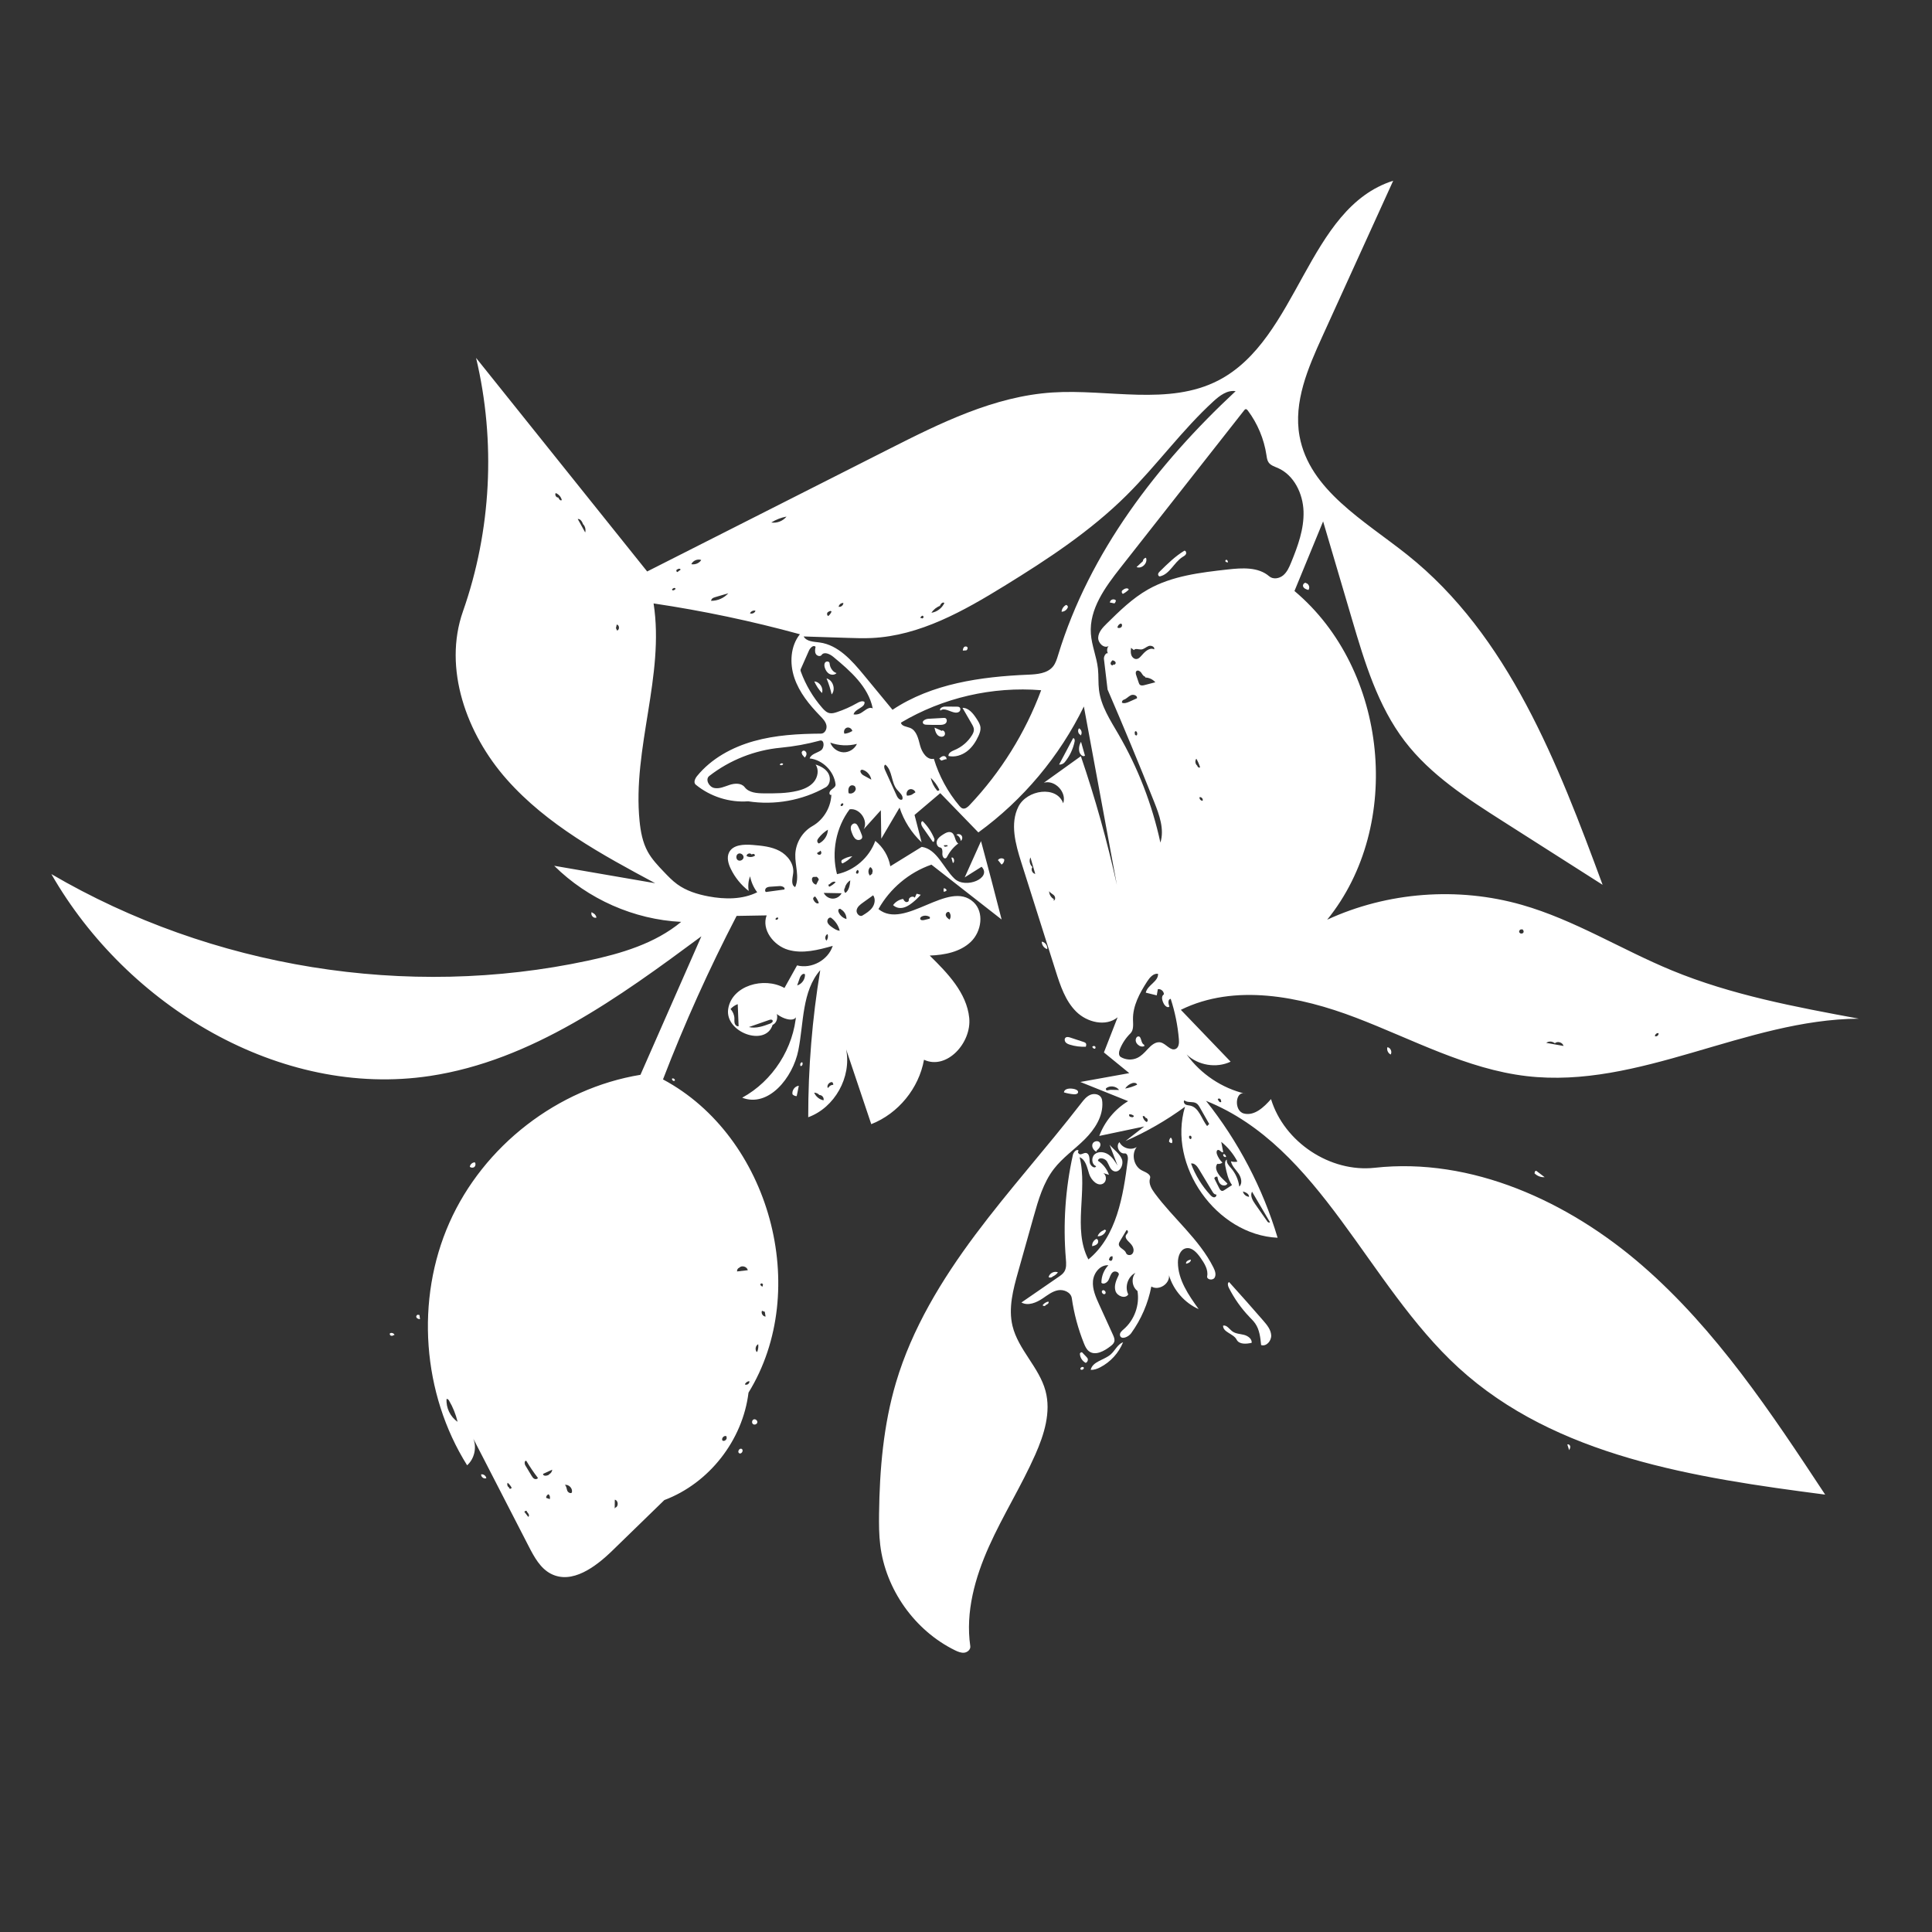<?xml version="1.0" encoding="UTF-8" standalone="no"?>
<!DOCTYPE svg PUBLIC "-//W3C//DTD SVG 1.1//EN" "http://www.w3.org/Graphics/SVG/1.1/DTD/svg11.dtd">
<svg width="100%" height="100%" viewBox="0 0 1493 1493" version="1.1" xmlns="http://www.w3.org/2000/svg" xmlns:xlink="http://www.w3.org/1999/xlink" xml:space="preserve" xmlns:serif="http://www.serif.com/" style="fill-rule:evenodd;clip-rule:evenodd;stroke-linejoin:round;stroke-miterlimit:2;">
    <rect x="0" y="0" width="1493" height="1493" fill="#333333" stroke="none"/>
    <g transform="matrix(0.473,0.734,-0.727,0.469,985.032,-121.536)">
        <path d="M1042.4,839.331C1048.3,847.775 1051.07,858.346 1050.09,868.597C1049.81,871.566 1049.17,874.616 1047.39,877.007C1042,871.471 1046.62,862.248 1045.54,854.6C1044.8,849.398 1041.26,844.46 1042.4,839.331Z" style="fill:white;fill-rule:nonzero;"/>
    </g>
    <g transform="matrix(0.473,0.734,-0.727,0.469,985.032,-121.536)">
        <path d="M1091.9,731.056C1089.35,731.139 1086.84,731.722 1084.34,732.212C1073.89,734.254 1063.15,734.717 1052.57,733.58C1050.71,733.38 1048.31,732.503 1048.48,730.638C1063.51,728.141 1078.58,725.804 1093.66,723.626C1098.57,722.918 1103.89,722.297 1108.21,724.72C1112.54,727.143 1114.58,733.955 1110.73,737.081C1104.82,734 1098.56,730.838 1091.9,731.056Z" style="fill:white;fill-rule:nonzero;"/>
    </g>
    <g transform="matrix(0.473,0.734,-0.727,0.469,985.032,-121.536)">
        <path d="M1104.54,743.049C1102.89,747.719 1099.85,753.336 1094.93,752.834C1088.97,752.227 1082.9,759.688 1078.02,756.206C1079.2,753.029 1083.66,753.235 1086.82,752.009C1090.16,750.711 1092.27,747.485 1094.88,745.026C1097.49,742.567 1101.71,740.841 1104.54,743.049L1104.54,743.049Z" style="fill:white;fill-rule:nonzero;"/>
    </g>
    <g transform="matrix(0.473,0.734,-0.727,0.469,985.032,-121.536)">
        <path d="M592.437,721.783C592.755,726.799 594.227,731.738 596.706,736.111C597.097,736.801 597.529,737.558 597.387,738.339C597.013,740.401 593.842,739.83 592.2,738.528C590.558,737.226 588.049,735.729 586.691,737.325C585.003,739.309 581.497,738.411 580.008,736.274C578.518,734.137 578.465,731.348 578.467,728.743C578.469,726.014 578.774,722.749 581.179,721.46C584.572,719.64 588.977,723.472 592.437,721.783M588.765,732.174C589.744,732.279 589.095,730.216 588.38,730.892C587.879,731.708 587.378,732.525 586.876,733.341C587.474,734.166 589.093,733.304 588.741,732.348L588.765,732.174Z" style="fill:white;fill-rule:nonzero;"/>
    </g>
    <g transform="matrix(0.473,0.734,-0.727,0.469,985.032,-121.536)">
        <path d="M790.501,731.583C793.7,728.973 796.899,726.364 800.099,723.754C800.766,723.21 801.518,722.636 802.378,722.672C803.375,722.714 804.131,723.55 804.764,724.321C802.392,728.48 799.284,732.217 795.627,735.306C794.469,736.283 793.172,737.232 791.665,737.384C790.158,737.537 788.442,736.573 788.303,735.065C788.172,733.638 789.391,732.489 790.501,731.583L790.501,731.583Z" style="fill:white;fill-rule:nonzero;"/>
    </g>
    <g transform="matrix(0.473,0.734,-0.727,0.469,985.032,-121.536)">
        <path d="M609.828,777.324C610.745,776.47 611.662,775.617 612.579,774.763C613.558,778.22 614.209,781.77 614.519,785.349C614.888,789.609 614.637,794.296 611.852,797.54C610.592,799.008 608.868,800.071 606.99,800.537C605.695,797.192 605.768,793.34 607.189,790.047C608.416,790.119 609.752,790.161 610.748,789.441C611.744,788.721 611.975,786.923 610.875,786.375C608.548,785.215 609.289,780.933 611.87,780.622C611.189,779.523 610.508,778.423 609.828,777.324Z" style="fill:white;fill-rule:nonzero;"/>
    </g>
    <g transform="matrix(0.473,0.734,-0.727,0.469,985.032,-121.536)">
        <path d="M572.276,584.921C577.235,589.797 580.978,595.902 583.076,602.533C583.644,604.33 583.273,606.396 582.115,607.882C577.832,600.157 573.548,592.431 569.265,584.706C569.49,583.48 571.387,584.047 572.276,584.921L572.276,584.921Z" style="fill:white;fill-rule:nonzero;"/>
    </g>
    <g transform="matrix(0.473,0.734,-0.727,0.469,985.032,-121.536)">
        <path d="M558.697,737.742C564.734,736.381 571.046,736.255 577.131,737.376C578.58,737.643 580.196,739.665 578.788,740.097C573.592,740.296 568.396,740.496 563.2,740.696C561.078,740.777 558.042,739.762 558.697,737.742L558.697,737.742Z" style="fill:white;fill-rule:nonzero;"/>
    </g>
    <g transform="matrix(0.473,0.734,-0.727,0.469,985.032,-121.536)">
        <path d="M888.105,767.101C885.706,768.694 882.044,768.654 880.296,766.365C878.549,764.076 880.34,759.882 883.199,760.221C885.963,760.548 886.943,763.999 887.277,766.762L888.105,767.101Z" style="fill:white;fill-rule:nonzero;"/>
    </g>
    <g transform="matrix(0.473,0.734,-0.727,0.469,985.032,-121.536)">
        <path d="M1036.35,873.931C1038.21,873.156 1040.29,875.431 1039.82,877.393C1037.02,879.032 1033.35,879.069 1030.52,877.486C1029.57,877.101 1029.45,875.522 1030.35,875.008C1032.34,874.618 1034.33,874.229 1036.32,873.839L1036.35,873.931Z" style="fill:white;fill-rule:nonzero;"/>
    </g>
    <g transform="matrix(0.473,0.734,-0.727,0.469,985.032,-121.536)">
        <path d="M587.939,584.169C588.031,586.595 584.514,587.31 582.244,586.448C579.411,585.372 577.026,583.161 575.739,580.417C579.806,581.667 583.872,582.918 587.939,584.169Z" style="fill:white;fill-rule:nonzero;"/>
    </g>
    <g transform="matrix(0.473,0.734,-0.727,0.469,985.032,-121.536)">
        <path d="M531.656,788.73C534.376,788.992 537.078,789.439 539.737,790.066C540.442,790.232 541.169,790.423 541.734,790.878C543.489,792.292 542.476,795.409 540.461,796.42C538.446,797.43 536.04,797.003 533.832,796.552C531.912,796.16 529.872,795.706 528.493,794.314C527.114,792.922 526.853,790.258 528.486,789.175C529.394,788.573 530.572,788.626 531.656,788.73Z" style="fill:white;fill-rule:nonzero;"/>
    </g>
    <g transform="matrix(0.473,0.734,-0.727,0.469,985.032,-121.536)">
        <path d="M700.314,962.832C701.141,963.661 701.968,964.491 702.795,965.32C702.068,966.51 700.813,967.363 699.44,967.603C696.149,966.268 694.505,961.898 696.101,958.726C697.506,960.095 698.91,961.463 700.314,962.832L700.314,962.832Z" style="fill:white;fill-rule:nonzero;"/>
    </g>
    <g transform="matrix(0.473,0.734,-0.727,0.469,985.032,-121.536)">
        <path d="M548.89,817.31C548.864,813.921 549.617,810.529 551.075,807.469C551.945,811.014 552.176,814.714 551.754,818.34C550.804,819.016 549.244,818.415 548.993,817.276L548.89,817.31Z" style="fill:white;fill-rule:nonzero;"/>
    </g>
    <g transform="matrix(0.473,0.734,-0.727,0.469,985.032,-121.536)">
        <path d="M834.935,752.183C836.128,753.2 835.309,755.14 834.36,756.388C832.556,758.76 830.497,760.937 828.229,762.87C825.37,760.469 828.103,755.932 830.814,753.365C831.957,752.283 833.738,751.161 834.935,752.183L834.935,752.183Z" style="fill:white;fill-rule:nonzero;"/>
    </g>
    <g transform="matrix(0.473,0.734,-0.727,0.469,985.032,-121.536)">
        <path d="M959.77,860.346C960.123,861.645 959.48,863.146 958.296,863.787C955.76,861.268 956.209,856.447 959.167,854.439C959.888,856.3 960.099,858.355 959.772,860.323L959.77,860.346Z" style="fill:white;fill-rule:nonzero;"/>
    </g>
    <g transform="matrix(0.473,0.734,-0.727,0.469,985.032,-121.536)">
        <path d="M1113.86,448.108C1112.89,448.105 1112.53,446.482 1113.4,446.069C1116.24,445.031 1119.08,443.994 1121.92,442.956C1120.3,445.947 1117.27,448.135 1113.92,448.739L1113.86,448.108Z" style="fill:white;fill-rule:nonzero;"/>
    </g>
    <g transform="matrix(0.473,0.734,-0.727,0.469,985.032,-121.536)">
        <path d="M956.176,816.1C953.755,814.864 952.315,811.954 952.802,809.28C954.059,808.151 956.243,809.236 956.792,810.834C957.342,812.432 956.799,814.177 956.258,815.777L956.176,816.1Z" style="fill:white;fill-rule:nonzero;"/>
    </g>
    <g transform="matrix(0.473,0.734,-0.727,0.469,985.032,-121.536)">
        <path d="M565.924,334.474C567.799,332.905 571.154,333.892 571.881,336.226C570.439,337.5 568.705,338.863 566.811,338.525C564.916,338.187 564.06,334.96 565.917,334.457L565.924,334.474Z" style="fill:white;fill-rule:nonzero;"/>
    </g>
    <g transform="matrix(0.473,0.734,-0.727,0.469,985.032,-121.536)">
        <path d="M949.46,798.978C949.981,798.632 950.501,798.287 951.021,797.941C953.253,800.431 953.393,804.539 951.337,807.176C949.732,804.965 949.212,802.004 949.966,799.378L949.46,798.978Z" style="fill:white;fill-rule:nonzero;"/>
    </g>
    <g transform="matrix(0.473,0.734,-0.727,0.469,985.032,-121.536)">
        <path d="M623.895,700.148C622.892,698.194 624.159,695.457 626.297,694.957C627.932,695.792 628.985,697.648 628.864,699.479C627.351,699.635 625.839,699.79 624.326,699.946L623.895,700.148Z" style="fill:white;fill-rule:nonzero;"/>
    </g>
    <g transform="matrix(0.473,0.734,-0.727,0.469,985.032,-121.536)">
        <path d="M597.768,1239.01C599.248,1238.96 600.666,1240.17 600.84,1241.64C601.015,1243.11 599.92,1244.62 598.468,1244.91C596.911,1243.52 596.501,1241 597.533,1239.18L597.768,1239.01Z" style="fill:white;fill-rule:nonzero;"/>
    </g>
    <g transform="matrix(0.473,0.734,-0.727,0.469,985.032,-121.536)">
        <path d="M705.739,706.28C707.849,704.276 711.495,704.186 713.702,706.084C711.509,707.984 708.043,708.229 705.606,706.655L705.739,706.28Z" style="fill:white;fill-rule:nonzero;"/>
    </g>
    <g transform="matrix(0.473,0.734,-0.727,0.469,985.032,-121.536)">
        <path d="M950.212,497.731C952.215,496.069 955.711,496.85 956.817,499.205C954.663,500.564 951.555,500.125 949.862,498.223L950.212,497.731Z" style="fill:white;fill-rule:nonzero;"/>
    </g>
    <g transform="matrix(0.473,0.734,-0.727,0.469,985.032,-121.536)">
        <path d="M570.164,577.555C568.226,578.678 565.375,577.555 564.723,575.413C566.829,573.986 570.181,575.221 570.857,577.674L570.164,577.555Z" style="fill:white;fill-rule:nonzero;"/>
    </g>
    <g transform="matrix(0.473,0.734,-0.727,0.469,985.032,-121.536)">
        <path d="M468.462,1030C469.966,1028.79 472.15,1028.49 473.926,1029.25C473.551,1032.1 468.725,1032.73 467.63,1030.08L468.462,1030Z" style="fill:white;fill-rule:nonzero;"/>
    </g>
    <g transform="matrix(0.473,0.734,-0.727,0.469,985.032,-121.536)">
        <path d="M940.789,1181.28C942.879,1180.25 940.912,1176.26 938.822,1177.29C936.733,1178.32 938.7,1182.31 940.789,1181.28Z" style="fill:white;fill-rule:nonzero;"/>
    </g>
    <g transform="matrix(0.473,0.734,-0.727,0.469,985.032,-121.536)">
        <path d="M591.434,718.527C589.425,717.509 586.852,717.721 585.037,719.054C584.908,717.265 586.465,715.532 588.257,715.469C590.049,715.405 591.724,717.024 591.722,718.817L591.434,718.527Z" style="fill:white;fill-rule:nonzero;"/>
    </g>
    <g transform="matrix(0.473,0.734,-0.727,0.469,985.032,-121.536)">
        <path d="M977.674,879.43C978.303,880.385 977.425,881.898 976.284,881.825C975.544,879.904 975.555,877.705 976.315,875.792C977.785,875.561 978.051,877.833 977.644,879.265L977.674,879.43Z" style="fill:white;fill-rule:nonzero;"/>
    </g>
    <g transform="matrix(0.473,0.734,-0.727,0.469,985.032,-121.536)">
        <path d="M837.997,1383.4C837.52,1385.59 834.438,1386.67 832.7,1385.26C833.502,1383.34 835.992,1382.34 837.901,1383.16L837.997,1383.4Z" style="fill:white;fill-rule:nonzero;"/>
    </g>
    <g transform="matrix(0.473,0.734,-0.727,0.469,985.032,-121.536)">
        <path d="M684.502,1354.43C685.646,1354.98 686.789,1355.53 687.933,1356.07C687.186,1357.16 685.941,1358.15 684.657,1357.84C683.373,1357.53 683.008,1355.26 684.302,1355L684.502,1354.43Z" style="fill:white;fill-rule:nonzero;"/>
    </g>
    <g transform="matrix(0.473,0.734,-0.727,0.469,985.032,-121.536)">
        <path d="M913.205,704.463C914.921,704.086 916.831,704.875 917.781,706.352C917.205,707.136 916.299,707.669 915.334,707.791C914.28,707.135 913.486,706.071 913.158,704.873L913.205,704.463Z" style="fill:white;fill-rule:nonzero;"/>
    </g>
    <g transform="matrix(0.473,0.734,-0.727,0.469,985.032,-121.536)">
        <path d="M925.658,1156.83C927.261,1156.33 927.806,1153.91 926.571,1152.77C925.336,1151.63 922.962,1152.37 922.594,1154.01C922.226,1155.65 924.055,1157.33 925.658,1156.83Z" style="fill:white;fill-rule:nonzero;"/>
    </g>
    <g transform="matrix(0.473,0.734,-0.727,0.469,985.032,-121.536)">
        <path d="M1013.39,748.517C1015.34,749.233 1015.01,752.062 1014.31,754.014C1012.34,753.582 1012.58,750.718 1013.3,748.843L1013.39,748.517Z" style="fill:white;fill-rule:nonzero;"/>
    </g>
    <g transform="matrix(0.473,0.734,-0.727,0.469,985.032,-121.536)">
        <path d="M604.196,735.224C602.684,734.747 601.172,734.27 599.66,733.793C600.005,731.571 603.716,732.65 604.504,734.755L604.196,735.224Z" style="fill:white;fill-rule:nonzero;"/>
    </g>
    <g transform="matrix(0.473,0.734,-0.727,0.469,985.032,-121.536)">
        <path d="M1331.62,555.315C1331.65,554.118 1333.27,553.511 1334.36,553.994C1335.46,554.478 1336.11,555.598 1336.68,556.648C1335.06,556.211 1333.43,555.775 1331.81,555.338L1331.62,555.315Z" style="fill:white;fill-rule:nonzero;"/>
    </g>
    <g transform="matrix(0.473,0.734,-0.727,0.469,985.032,-121.536)">
        <path d="M686.672,1385.27C686.445,1386.44 684.385,1386.52 684.067,1385.37C684.208,1383.8 685.841,1382.54 687.394,1382.79C687.231,1383.64 687.067,1384.5 686.903,1385.35L686.672,1385.27Z" style="fill:white;fill-rule:nonzero;"/>
    </g>
    <g transform="matrix(0.473,0.734,-0.727,0.469,985.032,-121.536)">
        <path d="M1041.84,884.335C1040.53,883.705 1040.88,881.33 1042.3,881.093C1044,881.426 1043.5,884.638 1041.78,884.436L1041.84,884.335Z" style="fill:white;fill-rule:nonzero;"/>
    </g>
    <g transform="matrix(0.473,0.734,-0.727,0.469,985.032,-121.536)">
        <path d="M621.762,753.365C622.031,754.294 621.81,755.35 621.191,756.093C620.396,755.562 619.601,755.031 618.807,754.5C619.216,753.34 620.717,752.714 621.829,753.24L621.762,753.365Z" style="fill:white;fill-rule:nonzero;"/>
    </g>
    <g transform="matrix(0.473,0.734,-0.727,0.469,985.032,-121.536)">
        <path d="M682.321,947.895C680.793,947.824 679.331,945.96 680.32,944.793C681.835,944.839 683.297,946.697 682.302,947.84L682.321,947.895Z" style="fill:white;fill-rule:nonzero;"/>
    </g>
    <g transform="matrix(0.473,0.734,-0.727,0.469,985.032,-121.536)">
        <path d="M810.681,718.275C810.327,719.398 808.832,719.981 807.812,719.394C807.694,718.565 808.05,717.617 808.819,717.285C809.588,716.953 810.665,717.558 810.587,718.392L810.681,718.275Z" style="fill:white;fill-rule:nonzero;"/>
    </g>
    <g transform="matrix(0.473,0.734,-0.727,0.469,985.032,-121.536)">
        <path d="M630.138,1050.92C629.366,1049.52 632.005,1048.03 632.811,1049.4C632.906,1050.53 631.316,1051.36 630.447,1050.63L630.138,1050.92Z" style="fill:white;fill-rule:nonzero;"/>
    </g>
    <g transform="matrix(0.473,0.734,-0.727,0.469,985.032,-121.536)">
        <path d="M448.383,817.71C447.269,816.925 448.003,814.762 449.365,814.819C450,815.824 449.4,817.369 448.252,817.682L448.383,817.71Z" style="fill:white;fill-rule:nonzero;"/>
    </g>
    <g transform="matrix(0.473,0.734,-0.727,0.469,985.032,-121.536)">
        <path d="M469.328,531.816C467.495,530.235 466.512,527.721 466.787,525.316C467.418,524.763 468.384,524.627 469.144,524.984C470.807,526.9 471.027,529.927 469.658,532.063L469.328,531.816Z" style="fill:white;fill-rule:nonzero;"/>
    </g>
    <g transform="matrix(0.473,0.734,-0.727,0.469,985.032,-121.536)">
        <path d="M449.756,623.418C448.305,622.424 449.559,619.592 451.271,619.997C452.133,620.4 452.717,621.336 452.699,622.287C452.181,623.206 451.664,624.125 451.147,625.044C450.628,624.559 450.109,624.073 449.59,623.588L449.756,623.418Z" style="fill:white;fill-rule:nonzero;"/>
    </g>
    <g transform="matrix(0.473,0.734,-0.727,0.469,985.032,-121.536)">
        <path d="M993.998,829.868C994.224,831.87 998.048,831.44 997.823,829.438C997.598,827.435 993.773,827.865 993.998,829.868Z" style="fill:white;fill-rule:nonzero;"/>
    </g>
    <g transform="matrix(0.473,0.734,-0.727,0.469,985.032,-121.536)">
        <path d="M451.235,795.608C449.969,796.191 448.524,794.477 449.065,793.192C449.605,791.907 451.398,791.512 452.641,792.144C453.884,792.776 454.607,794.136 454.904,795.498C453.714,795.656 452.525,795.814 451.335,795.972L451.235,795.608Z" style="fill:white;fill-rule:nonzero;"/>
    </g>
    <g transform="matrix(0.473,0.734,-0.727,0.469,985.032,-121.536)">
        <path d="M470.694,446.323C469.754,445.362 469.465,443.821 469.992,442.585C474.941,443.508 476.571,451.344 472.401,454.165C471.94,451.543 471.479,448.921 471.017,446.299L470.694,446.323Z" style="fill:white;fill-rule:nonzero;"/>
    </g>
    <g transform="matrix(0.473,0.734,-0.727,0.469,985.032,-121.536)">
        <path d="M482.934,476.296C482.549,474.003 483.099,470.617 485.412,470.85C485.885,472.978 486.018,475.181 485.805,477.35C484.83,478.019 483.265,477.424 482.981,476.277L482.934,476.296Z" style="fill:white;fill-rule:nonzero;"/>
    </g>
    <g transform="matrix(0.473,0.734,-0.727,0.469,985.032,-121.536)">
        <path d="M485.395,490.766C483.978,489.126 485.159,486.076 487.311,485.819C488.099,486.441 488.648,487.358 488.823,488.346C487.841,489.366 486.858,490.385 485.875,491.405L485.395,490.766Z" style="fill:white;fill-rule:nonzero;"/>
    </g>
    <g transform="matrix(0.473,0.734,-0.727,0.469,985.032,-121.536)">
        <path d="M490.519,441.152C490.089,442.056 488.682,442.039 487.945,441.361C487.208,440.683 486.969,439.634 486.767,438.653C484.839,429.3 482.902,419.843 483.176,410.297C483.903,409.168 485.819,409.679 486.482,410.846C487.145,412.014 486.992,413.447 486.976,414.789C486.867,423.791 493.692,432.727 490.519,441.152Z" style="fill:white;fill-rule:nonzero;"/>
    </g>
    <g transform="matrix(0.473,0.734,-0.727,0.469,985.032,-121.536)">
        <path d="M510.312,382.88C511.142,382.658 512.061,382.79 512.794,383.238C512.312,383.937 511.686,384.713 510.837,384.692C509.988,384.67 509.569,383.162 510.409,383.043L510.312,382.88Z" style="fill:white;fill-rule:nonzero;"/>
    </g>
    <g transform="matrix(0.473,0.734,-0.727,0.469,985.032,-121.536)">
        <path d="M1083.88,959.668C1100.51,985.232 1113.36,1013.1 1129.87,1038.73C1146.38,1064.37 1167.4,1088.35 1195.1,1101.11C1197.76,1102.33 1198.38,1106.09 1197.12,1108.73C1195.85,1111.37 1193.29,1113.12 1190.79,1114.64C1156.85,1135.26 1112.34,1137.27 1076.68,1119.79C1068.4,1115.73 1060.62,1110.72 1052.95,1105.59C1020.27,1083.75 988.959,1059.32 963.479,1029.4C930.971,991.237 908.901,945.248 891.538,898.216C874.175,851.184 861.182,802.651 844.615,755.332C843.381,751.804 842.107,748.103 842.679,744.41C843.251,740.717 846.36,737.124 850.087,737.411C851.437,737.515 852.702,738.101 853.884,738.763C864.925,744.945 870.538,757.735 873.138,770.12C875.738,782.504 876.113,795.405 880.298,807.347C885.442,822.026 895.922,834.116 906.17,845.816C917.326,858.553 928.483,871.29 939.639,884.027C950.382,896.293 961.824,909.045 977.202,914.465C997.578,921.647 1020.79,914.493 1041.35,921.122C1059.93,927.112 1073.23,943.305 1083.88,959.668Z" style="fill:white;fill-rule:nonzero;"/>
    </g>
    <g transform="matrix(0.473,0.734,-0.727,0.469,985.032,-121.536)">
        <path d="M500.654,679.285C501.462,677.148 505.244,678.046 505.593,680.303C505.943,682.561 503.764,684.574 501.505,684.912C499.246,685.25 496.998,684.394 494.874,683.554C496.9,682.217 498.925,680.88 500.951,679.543L500.654,679.285Z" style="fill:white;fill-rule:nonzero;"/>
    </g>
    <g transform="matrix(0.473,0.734,-0.727,0.469,985.032,-121.536)">
        <path d="M523.764,690.325C523.382,691.702 523.001,693.079 522.619,694.455C521.805,694.627 520.992,694.798 520.178,694.97C519.88,693.416 519.612,691.689 520.454,690.35C521.297,689.011 523.745,688.776 524.253,690.275L523.764,690.325Z" style="fill:white;fill-rule:nonzero;"/>
    </g>
    <g transform="matrix(0.473,0.734,-0.727,0.469,985.032,-121.536)">
        <path d="M489.907,656.768C490.395,656.014 490.946,655.21 491.798,654.929C493.113,654.496 494.564,655.642 494.833,657C495.102,658.359 494.463,659.753 493.572,660.813C490.614,664.335 484.475,666.304 485.032,670.869C482.748,671.089 483.041,667.379 484.288,665.452C486.161,662.557 488.034,659.663 489.907,656.768Z" style="fill:white;fill-rule:nonzero;"/>
    </g>
    <g transform="matrix(0.473,0.734,-0.727,0.469,985.032,-121.536)">
        <path d="M516.82,648.971C519.085,650.161 520.692,652.291 522.073,654.445C525.223,659.36 527.634,664.886 528.077,670.707C528.52,676.529 526.806,682.674 522.679,686.803C520.22,685.57 520.665,682.014 521.155,679.306C522.38,672.544 521.45,665.409 518.534,659.187C517.754,657.524 516.771,655.855 515.2,654.905C513.661,653.974 511.78,653.862 509.983,653.775C504.521,653.51 499.059,653.245 493.596,652.98C496.53,648.215 503.122,647.678 508.717,647.667C511.482,647.662 514.373,647.686 516.82,648.971L516.82,648.971Z" style="fill:white;fill-rule:nonzero;"/>
    </g>
    <g transform="matrix(0.473,0.734,-0.727,0.469,985.032,-121.536)">
        <path d="M485.336,683.92C487.549,679.991 489.762,676.063 491.974,672.134C492.229,671.682 492.493,671.219 492.897,670.894C494.37,669.71 496.731,671.24 497.03,673.106C497.33,674.971 496.317,676.772 495.322,678.378C493.277,681.676 491.143,684.918 488.922,688.1C488.273,689.029 487.447,690.048 486.314,690.066C483.777,690.106 484.091,686.13 485.336,683.92L485.336,683.92Z" style="fill:white;fill-rule:nonzero;"/>
    </g>
    <g transform="matrix(0.473,0.734,-0.727,0.469,985.032,-121.536)">
        <path d="M420.837,744.725C416.189,742.979 411.378,741.667 406.487,740.811C410.827,736.779 419.146,739.048 420.837,744.725L420.837,744.725Z" style="fill:white;fill-rule:nonzero;"/>
    </g>
    <g transform="matrix(0.473,0.734,-0.727,0.469,985.032,-121.536)">
        <path d="M950.81,673.341C950.326,671.989 952.685,671.608 953.946,672.295C953.891,673.697 951.736,674.405 950.86,673.31L950.81,673.341Z" style="fill:white;fill-rule:nonzero;"/>
    </g>
    <g transform="matrix(0.473,0.734,-0.727,0.469,985.032,-121.536)">
        <path d="M415.137,751.347C411.085,752.04 406.924,752.083 402.859,751.474C405.62,747.586 412.296,747.517 415.137,751.347L415.137,751.347Z" style="fill:white;fill-rule:nonzero;"/>
    </g>
    <g transform="matrix(0.473,0.734,-0.727,0.469,985.032,-121.536)">
        <path d="M396.653,731.19C398.687,732.338 401.11,732.783 403.419,732.433C404.847,732.217 406.261,731.683 407.316,730.698C407.915,732.95 406.504,735.407 404.451,736.508C402.398,737.61 399.888,737.554 397.646,736.92C396.049,736.467 394.37,735.558 393.915,733.962C393.46,732.366 395.207,730.374 396.653,731.19L396.653,731.19Z" style="fill:white;fill-rule:nonzero;"/>
    </g>
    <g transform="matrix(0.473,0.734,-0.727,0.469,985.032,-121.536)">
        <path d="M832.376,679.93C832.001,684.207 825.394,686.145 822.769,682.749C822.188,681.998 821.811,680.968 822.195,680.101C823.508,677.132 828.572,681.59 831.16,679.631L832.376,679.93Z" style="fill:white;fill-rule:nonzero;"/>
    </g>
    <g transform="matrix(0.473,0.734,-0.727,0.469,985.032,-121.536)">
        <path d="M891.891,745.244C897.855,745.969 903.823,740.643 903.778,734.635C906.338,742.436 916.919,746.287 923.894,741.955C926.968,740.046 931.193,736.998 933.457,739.82C936.474,743.579 942.035,743.812 946.845,743.499C974.732,741.688 1002.28,732.334 1030.06,735.335C1033.24,735.679 1036.88,736.512 1038.31,739.378C1039.74,742.243 1035.95,746.478 1033.65,744.259C1029.34,740.122 1022.66,740.099 1016.69,740.332C1011.23,740.545 1004.56,741.591 1002.69,746.721C1000.88,751.652 1005.02,756.768 1009.44,759.609C1022.33,767.905 1038.78,767.375 1054.09,766.558C1042.63,774.136 1027.77,776.352 1014.6,772.449C1021.5,775.927 1021.46,787.749 1014.53,791.172C1025.49,801.752 1034.11,814.743 1039.6,828.953C1041.15,832.973 1039.8,839.912 1035.8,838.328C1033.75,837.519 1033.34,834.87 1033.05,832.689C1031.38,820.159 1022.79,808.779 1011.2,803.738C1005.53,805.9 998.388,802.315 996.737,796.479C995.831,803.93 1001.87,811.519 1009.33,812.317C1011.5,816.737 1005.44,821.533 1000.68,820.256C995.925,818.98 992.924,814.421 990.369,810.209C988.991,807.938 985.16,810.479 985.386,813.126C985.612,815.773 987.779,817.77 989.103,820.073C990.427,822.376 990.388,826.117 987.838,826.862C982.983,823.784 979.41,818.748 978.107,813.15C973.748,818.957 976.705,827.849 982.427,832.321C988.148,836.793 995.689,837.999 1002.87,839.057C1012.57,840.486 1022.27,841.915 1031.97,843.344C1034.12,843.66 1036.46,844.085 1037.84,845.755C1038.98,847.13 1039.18,849.026 1039.34,850.802C1039.95,857.88 1039.35,866.981 1032.65,869.351C1030.07,870.264 1027.23,869.818 1024.54,869.298C1010.93,866.66 997.63,862.363 985.044,856.533C980.301,854.336 974.581,858.137 972.58,862.966C970.578,867.794 971.137,873.237 971.248,878.463C971.393,885.26 970.043,893.18 964.085,896.454C963.68,883.026 963.275,869.599 962.869,856.171C962.8,853.864 962.714,851.487 961.757,849.388C960.146,845.855 956.452,843.842 953.031,842.006C925.716,827.346 900.651,808.504 878.978,786.339C877.084,784.403 876.162,779.972 878.868,780.09C878.341,781.703 881.466,781.869 882.253,780.366C883.04,778.863 882.78,776.877 883.896,775.599C885.971,773.222 889.652,775.636 892.377,777.227C895.101,778.818 900.326,776.991 898.54,774.39C895.166,777.072 889.553,773.929 889.003,769.654C888.454,765.38 891.714,761.343 895.656,759.598C899.597,757.854 904.067,757.892 908.375,758.032C901.93,756.658 895.486,755.283 889.042,753.909C894.57,753.33 899.981,750.654 905.454,751.622C910.928,752.59 915.188,760.423 910.618,763.587C907.713,765.598 903.796,764.017 900.263,763.957C896.73,763.896 892.693,768.13 895.391,770.411C900.27,768.166 905.918,767.638 911.129,768.938C909.81,770.071 908.492,771.203 907.173,772.336C910.444,770.891 914.759,773.628 914.846,777.202C914.99,783.101 906.675,784.951 900.984,783.392C895.293,781.834 888.767,779.016 883.974,782.457C912.942,792.403 933.691,822.521 964.19,825.329C960.553,792.931 933.911,768.634 909.051,747.543C907.163,745.941 903.776,744.592 902.711,746.827C900.626,751.207 892.634,750.038 891.891,745.244M967.579,795.172C970.484,796.967 974.126,793.063 977.428,793.936C979.521,794.49 981.542,792.079 981.146,789.951C980.751,787.822 978.664,786.337 976.533,785.952C974.402,785.568 972.221,786.052 970.111,786.536C968.069,787.005 965.482,787.279 964.301,785.55C963.725,784.706 963.678,783.591 963.124,782.732C962.571,781.874 961,781.568 960.685,782.539C962.33,785.88 963.976,789.222 965.622,792.563C966.109,793.552 966.641,794.592 967.579,795.172M973.65,809.307C973.86,810.64 976.259,809.805 976.141,808.46C976.023,807.116 974.651,806.294 973.441,805.696C972.473,806.682 972.652,808.535 973.791,809.317L973.65,809.307Z" style="fill:white;fill-rule:nonzero;"/>
    </g>
    <g transform="matrix(0.473,0.734,-0.727,0.469,985.032,-121.536)">
        <path d="M640.828,925.413C650.984,929.7 635.771,942.462 624.771,941.746C629.665,937.205 639.308,942.349 638.262,948.943C651.562,965.132 620.695,988.548 605.093,974.564C589.491,960.58 598.04,932.084 616.504,922.182C612.922,915.387 609.34,908.592 605.759,901.797C615.54,892.738 616.745,875.92 608.354,865.559C604.415,878.454 600.04,892.046 589.905,900.938C579.769,909.831 561.914,911.339 553.986,900.433C549.308,908.036 544.631,915.638 539.954,923.241C566.187,969.592 595.005,1014.48 626.229,1057.63C719.957,1004.97 854.221,1047.77 900.177,1144.96C932.847,1172.38 948.655,1218.45 939.702,1260.15C943.927,1281.35 948.153,1302.56 952.378,1323.77C956.455,1344.23 958.186,1370.36 940.19,1380.92C931.044,1386.28 919.678,1385.41 909.126,1384.37C873.545,1380.87 837.965,1377.36 802.384,1373.86C810.858,1375.52 817.908,1382.87 819.227,1391.4C744.345,1390.47 671.066,1350.09 630.276,1287.28C589.486,1224.48 582.394,1141.11 611.988,1072.32C587.399,1034.73 562.811,997.15 538.222,959.566C544.097,1051.2 549.265,1147.05 511.87,1230.91C456.933,1354.12 314.814,1424.62 180.1,1417.51C326.909,1342.38 444.036,1211 501.901,1056.56C512.557,1028.12 521.379,997.911 517.797,967.752C493.48,1002.01 456.17,1026.81 415.167,1035.95C435.64,1013.49 456.114,991.018 476.587,968.55C429.616,994.817 381.361,1021.54 328.178,1029.77C274.995,1038.01 214.985,1024.01 182.18,981.345C135.778,921.001 71.709,874.414 0,848.875C80.299,840.498 160.597,832.121 240.896,823.744C249.191,743.775 257.486,663.807 265.781,583.838C271.161,531.979 277.024,478.524 302.205,432.87C326.34,389.114 368.085,352.217 372.851,302.474C380.55,222.125 287.191,152.482 308.229,74.555C335.507,117.415 362.785,160.275 390.063,203.135C406.589,229.102 424.814,256.542 453.202,268.436C497.992,287.202 547.242,260.619 593.208,244.952C701.721,207.966 820.44,232.834 932.291,257.98C900.65,272.664 869.009,287.349 837.369,302.033C803.189,317.895 768.104,334.005 730.547,337.05C691.355,340.227 652.595,328.936 614.895,317.764C585.91,309.174 556.926,300.585 527.941,291.995C540.616,310.393 553.291,328.791 565.966,347.189C669.293,314.858 792.721,378.656 826.099,481.65C834.346,422.974 864.11,367.564 908.478,328.29C944.794,296.143 989.495,275.218 1029.21,247.376C1076.14,214.473 1115.64,172.259 1154.76,130.371C1101.01,215.676 1101.86,329.486 1038.1,407.596C1004.22,449.105 955.868,475.545 912.82,507.448C869.771,539.351 829.007,581.909 822.921,635.143C843.733,631.048 864.546,626.953 885.359,622.858C883.565,636.787 872.572,649.069 858.926,652.392C880.258,651.273 901.075,642.146 916.351,627.215C908.491,632.81 923.25,644.585 930.276,637.973C937.303,631.36 935.203,619.91 932.564,610.63C970.905,621.602 1015.7,601.786 1033.37,566.035C1071.83,488.227 1151.14,436.92 1234.41,412.44C1317.68,387.96 1405.77,386.849 1492.56,385.924C1417.52,475.503 1335.17,569.873 1222.22,599.84C1116.21,627.968 991.918,596.485 902.692,660.28C948.314,655.637 994.826,659.903 1038.84,672.767C1007.36,717.383 932.202,720.627 896.99,678.89C898.208,699.344 897.18,719.931 893.931,740.163C893.317,733.135 892.704,726.108 892.09,719.08C887.25,731.854 882.409,744.628 877.568,757.401C869.418,746.392 865.108,732.596 865.54,718.905C853.143,727.77 840.746,736.636 828.35,745.501C833.987,731.834 839.624,718.166 845.261,704.498C836.079,707.506 826.896,710.515 817.714,713.523C811.194,704.429 804.675,695.336 798.155,686.243C799.658,699.741 787.325,711.619 774.069,714.574C760.814,717.53 747.077,713.909 733.98,710.312C701.539,701.402 669.098,692.491 636.657,683.581C620.328,679.096 602.384,673.414 593.875,658.773C585.366,644.132 596.408,619.671 612.89,623.557C606.65,615.393 591.254,618.22 588.322,628.068C587.659,614.544 586.996,601.02 586.333,587.495C624.612,597.105 662.349,608.872 699.306,622.722C649.806,602.21 600.306,581.697 550.807,561.185C576.207,603.498 591.121,652.054 593.853,701.33C578.02,704.528 562.188,707.726 546.356,710.924C547.651,720.882 548.946,730.84 550.241,740.798C558.163,743.444 566.085,746.09 574.007,748.736C562.105,751.723 549.444,751.634 537.585,748.479C542.368,758.072 547.152,767.664 551.935,777.256C544.807,772.771 537.68,768.285 530.552,763.8C532.519,771.138 534.487,778.476 536.454,785.814C532.151,777.986 518.449,778.628 514.898,786.825C521.884,805.828 537.857,821.301 557.071,827.681C562.736,812.956 560.234,795.376 550.685,782.816C559.111,779.953 568.588,780.314 576.771,783.809C576.987,772.818 577.202,761.828 577.417,750.838C586.484,740.457 603.246,744.836 616.66,741.667C630.073,738.498 634.448,712.835 620.929,715.518C620.866,721.459 620.803,727.401 620.74,733.342C614.353,723.409 607.966,713.476 601.58,703.544C624.366,710.851 647.096,718.338 669.764,726.004C644.943,734.725 620.122,743.446 595.301,752.167C590.366,772.615 593.133,794.827 602.933,813.44C631.567,804.015 614.17,746.23 643.36,738.703C656.139,735.408 669.11,746.953 671.592,759.914C674.073,772.876 668.776,786.071 662.083,797.444C683.758,792.481 707.57,787.749 727.35,797.907C747.13,808.066 755.577,840.172 736.838,852.143C755.657,869.863 764.495,897.554 759.418,922.9C736.861,917.124 714.304,911.348 691.747,905.572C715.103,914.876 729.576,942.364 724.03,966.886C687.352,943.076 652.654,916.218 620.409,886.681C627.273,910.701 651.594,924.425 669.466,941.88C687.338,959.335 697.968,992.256 677.817,1007.02C680.121,975.961 665.705,944.155 640.828,925.413M645.727,677.924C646.856,680.138 650.375,680.567 652.004,678.691C647.141,677.232 642.278,675.773 637.415,674.314C639.032,677.054 642.65,678.425 645.677,677.446M487.828,952.541C497.18,948.905 505.06,942.246 511.927,934.929C522.052,924.139 530.612,911.042 532.256,896.337C527.068,896.751 521.784,895.922 516.972,893.939C519.548,897.524 523.136,900.374 527.212,902.071C519.185,904.949 510.475,905.902 502.016,904.827C497.133,904.207 491.867,902.591 489.266,898.412C485.087,891.696 490.051,883.189 494.846,876.899C499.838,870.351 505.03,863.624 512.198,859.573C519.367,855.523 529.097,854.821 535.39,860.131C538.808,863.015 542.869,867.753 546.621,865.318C541.41,857.079 530.444,855.049 522.45,849.471C514.006,843.58 508.94,833.154 509.527,822.874C510.21,810.895 503.922,798.767 493.738,792.422C494.203,790.572 496.436,794.217 494.545,794.469C492.654,794.721 491.601,792.321 491.488,790.416C491.374,788.512 491.306,786.171 489.601,785.315C479.139,780.069 465.209,783.095 457.866,792.207C455.297,788.883 457.376,784.136 457.318,779.936C457.261,775.736 450.813,771.863 449.551,775.87C445.979,787.218 441.435,798.26 435.987,808.836C425.385,829.419 420.748,853.032 422.78,876.096C423.201,880.871 430.67,881.616 434.04,878.207C437.409,874.798 437.973,869.624 439.196,864.989C440.418,860.354 443.329,855.292 448.106,854.898C454.313,854.387 458.561,848.617 461.946,843.39C467.37,835.012 472.847,826.53 476.1,817.095C477.93,811.787 479.023,805.961 477.42,800.58C475.817,795.199 470.884,790.511 465.274,790.72C468.857,787.699 473.252,785.188 477.934,785.406C482.616,785.623 487.321,789.479 487.043,794.158C485.628,817.967 476.049,841.215 460.28,859.109C452.368,873.811 438.63,885.274 422.748,890.425C420.011,891.313 417.857,888.028 416.974,885.289C410.786,866.092 412.346,845.017 418.245,825.73C424.145,806.443 434.173,788.691 444.916,771.621C446.719,768.756 444.382,764.755 441.214,763.558C438.047,762.361 434.52,763.093 431.203,763.769C417.866,766.485 403.928,768.046 390.731,764.717C377.534,761.387 365.13,752.367 360.859,739.444C327.962,769.196 296.849,800.921 267.742,834.39C326.832,860.9 365.296,920.459 422.831,950.194C431.186,954.512 440.084,958.213 449.464,958.895C457.052,959.446 464.627,958.001 472.098,956.563C477.42,955.539 482.776,954.505 487.828,952.541M364.3,737.693C369.556,738.033 373.039,732.649 376.434,728.623C387.121,715.949 405.225,713.144 421.687,711.185C434.947,709.608 448.207,708.03 461.467,706.452C460.843,664.282 479.173,624.184 500.373,587.724C504.42,580.762 508.74,572.741 506.287,565.071C505.131,561.456 502.594,558.478 500.157,555.569C438.774,482.274 405.8,388.816 389.133,294.676C384.138,300.277 384.781,308.784 386.026,316.185C392.35,353.792 406.408,389.68 414.247,427.001C423.564,471.361 423.965,517.079 423.013,562.398C422.111,605.349 419.503,650.166 398.08,687.405C394.519,693.595 390.477,699.494 386.44,705.385C379.06,716.155 371.68,726.924 364.3,737.693M494.564,456.305C495.982,431.741 507.068,408.914 517.945,386.844C523.623,375.325 530.593,362.672 542.909,359.029C547.259,357.742 549.466,352.554 548.907,348.051C548.349,343.549 545.731,339.603 543.151,335.87C534.217,322.941 524.507,309.965 511.062,301.828C497.617,293.691 479.495,291.411 466.457,300.186C463.786,301.984 461.139,304.285 457.92,304.39C455.664,304.464 453.542,303.423 451.488,302.485C438.372,296.5 423.744,293.863 409.363,294.891C408.593,294.946 407.69,295.098 407.348,295.789C407.085,296.321 407.273,296.955 407.464,297.516C426.716,353.911 445.967,410.306 465.218,466.7C472.315,487.49 480.887,510.105 500.104,520.746C509.337,525.859 520.107,527.574 529.516,532.355C535.115,535.2 540.141,539.087 545.788,541.836C558.736,548.141 573.73,547.984 588.116,548.653C622.49,550.254 656.603,557.351 688.764,569.594C680.853,560.031 667.708,556.987 655.534,554.572C620.306,547.585 584.974,541.118 549.554,535.174C541.392,531.151 533.23,527.129 525.067,523.107C522.512,521.847 520.817,516.979 523.632,517.414C521.059,517.623 518.461,515.844 517.726,513.369C517.483,518.265 510.224,519.937 506.308,516.99C502.391,514.043 501.138,508.812 500.147,504.012C496.901,488.284 493.637,472.337 494.564,456.305M564.948,702.739C566.192,702.577 567.508,702.363 568.458,701.544C570.281,699.973 569.901,697.098 569.336,694.759C559.815,655.38 542.324,617.945 518.227,585.376C491.912,620.013 476.614,662.893 475.063,706.365C478.109,707.649 480.682,703.951 483.365,702.02C488.434,698.371 495.382,701.086 501.315,703.04C507.248,704.993 515.574,704.979 517.739,699.12C533.004,703.548 549.186,704.789 564.948,702.739M793.32,653.164C788.457,648.294 791.183,638.176 785.169,634.831C782.442,638.079 783.989,642.979 785.731,646.846C790.737,657.966 796.847,669.339 807.202,675.78C810.854,678.052 815.383,680.198 816.246,684.411C817.389,689.992 819.697,695.332 822.979,699.989C824.433,702.053 826.915,704.195 829.181,703.082C833.73,700.848 837.046,696.267 837.749,691.248C838.314,687.213 837.287,683.143 836.265,679.199C835.093,674.673 834.183,669.135 837.603,665.948C841.263,662.537 848.868,662.904 849.517,657.944C849.931,654.776 846.761,652.414 843.949,650.898C833.175,645.089 821.712,640.56 809.877,637.437C808.728,639.846 812.252,641.69 814.896,642.061C815.731,644.028 812.616,645.145 810.482,645.011C807.32,644.813 803.158,643.579 803.306,640.414C801.1,638.834 797.523,639.889 796.526,642.413C797.887,643.688 799.248,644.963 800.609,646.238C798.18,648.547 795.75,650.855 793.32,653.164M450.956,720.651C432.782,713.393 412.304,719.333 393.668,725.307C389.897,726.516 385.206,729.499 386.69,733.171C387.487,735.144 385.13,737.213 383.011,737.01C380.893,736.808 379.202,735.227 377.687,733.732C375.04,734.27 375.878,738.279 377.35,740.543C380.658,745.629 383.965,750.714 387.272,755.799C387.707,756.469 388.561,756.705 389.34,756.881C401.399,759.603 413.957,760.093 426.191,758.319C428.897,757.927 431.769,757.333 433.693,755.39C435.266,753.801 435.951,751.556 436.506,749.39C438.135,743.042 439.136,736.533 439.488,729.989C439.617,727.588 439.961,724.695 442.142,723.682C446.956,725.692 442.558,734.204 446.21,737.929C447.617,736.352 448.497,734.313 448.677,732.207C449.03,728.078 447.333,722.661 450.956,720.651M974.478,684.227C975.779,686.259 973.903,689.108 971.563,689.695C969.223,690.283 966.797,689.359 964.562,688.452C963.666,689.193 963.537,690.691 964.293,691.575C967.476,691.922 970.659,692.27 973.841,692.618C975.121,692.758 976.662,692.789 977.407,691.739C977.843,691.124 977.856,690.315 977.852,689.561C977.839,686.873 977.825,684.185 977.812,681.496C971.876,681.803 966.135,679.584 960.607,677.402C958.571,676.599 956.149,675.199 956.383,673.023C958.456,675.109 961.887,674.435 964.8,674.024C970.773,673.182 976.991,674.157 982.42,676.788C981.625,672.604 976.487,670.87 972.231,671.029C967.975,671.188 963.535,672.387 959.577,670.814C961.116,669.606 962.295,667.944 962.925,666.091C955.374,665.369 947.672,666.26 940.485,668.686C943.293,669.828 946.1,670.97 948.908,672.112C949.561,673.764 945.923,673.379 945.014,674.905C944.252,676.184 945.991,677.503 947.438,677.853C950.391,678.568 953.516,678.559 956.465,677.828C956.657,679.429 956.085,681.105 954.955,682.255C956.634,687.034 963.397,686.807 968.33,685.659C970.38,685.181 972.429,684.704 974.478,684.227M590.677,822.117C590.82,825.059 591.1,828.312 593.242,830.334C595.384,832.356 599.941,831.534 600.031,828.59C600.147,824.745 600.242,820.772 598.805,817.204C597.367,813.636 593.966,810.561 590.125,810.763C590.309,814.548 590.493,818.332 590.677,822.117M950.103,698.664C947.022,698.569 943.156,698.973 942.104,701.871C952.79,704.271 963.953,704.527 974.738,702.62C976.051,702.388 977.485,702.046 978.264,700.964C979.042,699.881 978.478,697.907 977.146,697.94C976.638,699.252 974.884,699.425 973.478,699.382C965.686,699.143 957.895,698.904 950.103,698.664M558.158,500.666C556.998,501.938 554.993,501.705 553.272,501.758C551.551,501.812 549.409,502.864 549.698,504.561C549.923,505.884 551.465,506.46 552.765,506.79C554.935,507.34 557.105,507.89 559.274,508.439C559.998,508.623 560.76,508.807 561.482,508.615C562.897,508.239 563.551,506.648 564.005,505.256C565.032,502.108 566.059,498.959 567.086,495.81C563.72,496.296 560.594,498.258 558.692,501.077M469.744,749.668C467.275,757.321 462.419,764.185 456.025,769.061C460.96,770.237 466.511,768.143 469.44,764.002C472.37,759.861 472.496,753.93 469.744,749.668M529.831,497.375C531.484,498.747 533.215,500.158 535.301,500.665C537.388,501.172 539.935,500.476 540.86,498.538C541.551,497.091 541.191,495.379 540.745,493.839C539.421,489.276 537.979,483.174 542.066,480.752C540.554,478.829 537.357,481.018 536.886,483.419C536.415,485.82 537.092,488.5 535.873,490.621C534.742,492.59 532.043,494.243 532.856,496.362C531.848,496.7 530.84,497.037 529.831,497.375M498.822,738.375C498.58,740.059 500.755,740.919 502.439,741.169C510.827,742.415 519.215,743.66 527.604,744.906C529.846,745.239 533.178,744.533 532.744,742.308C530.53,739.697 526.394,741.262 522.999,741.699C514.813,742.753 506.657,735.782 498.822,738.375M921.961,671.671C921.775,670.808 921.588,669.945 921.401,669.081C915.915,668.771 910.429,668.461 904.943,668.151C903.203,668.053 901.372,667.972 899.81,668.746C896.511,670.38 895.496,675.249 891.949,676.231C892.169,677.681 894.201,678.13 895.506,677.462C896.81,676.793 897.633,675.481 898.668,674.443C904.355,668.734 913.941,672.458 921.961,671.671M1002.96,673.331C1009.34,673.084 1015.71,672.837 1022.09,672.59C1023.11,672.551 1024.31,671.127 1023.31,670.96C1012.98,670.534 1002.65,670.109 992.314,669.683C994.185,673.182 998.996,673.484 1002.96,673.331M606.298,972.905C609.274,972.324 612.458,972.885 615.057,974.448C616.379,975.242 617.585,976.299 619.071,976.709C620.558,977.12 622.486,976.573 622.91,975.09C618.832,972.663 614.754,970.237 610.675,967.81C609.154,966.906 607.634,966.001 606.113,965.096C605.534,967.662 605.599,970.369 606.298,972.905M782.289,1377.51C775.908,1375.23 769.183,1373.93 762.415,1373.66C761.473,1373.63 760.23,1373.85 760.114,1374.79C766.337,1379.49 775.113,1380.57 782.289,1377.51M594.027,857.117C596.416,856.144 598.93,855.075 600.448,852.99C595.967,851.426 590.924,851.53 586.512,853.279C584.987,854.619 586.207,857.4 588.138,858.03C590.068,858.659 592.146,857.882 594.027,857.117M634.862,946.802C633.776,946.763 633.221,948.066 632.968,949.123C631.478,955.351 629.988,961.579 628.498,967.807C633.174,963.295 634.752,956.546 636.117,950.194C636.408,948.84 636.245,946.851 634.862,946.802M534.588,883.497C533.917,884.723 533.224,886.048 533.369,887.438C533.513,888.827 534.912,890.163 536.226,889.688C538.557,884.661 540.889,879.635 543.22,874.608C542.271,872.69 539.444,874.626 538.417,876.503C537.14,878.835 535.864,881.166 534.588,883.497M573.473,833.432C570.536,837.847 567.6,842.263 564.663,846.679C567.921,847.087 571.349,845.516 573.168,842.782C574.986,840.047 575.109,836.279 573.473,833.432M857.787,1348.06C859.04,1348.1 860.363,1348.12 861.457,1347.51C862.551,1346.9 863.256,1345.41 862.587,1344.35C856.517,1344.89 850.413,1345.04 844.324,1344.8C842.942,1345.95 845.431,1347.67 847.232,1347.73C850.75,1347.84 854.268,1347.95 857.787,1348.06M570.188,517.313C568.398,515.55 565.33,517.964 564.992,520.454C564.654,522.944 565.607,525.541 564.916,527.957C564.602,529.056 565.241,530.343 566.307,530.756C568.248,529.415 568.758,526.817 569.109,524.484C569.469,522.094 569.829,519.704 570.188,517.313M521.381,824.059C521.693,824.95 522.086,825.879 522.862,826.416C523.651,826.962 524.773,826.975 525.575,826.448C526.252,821.325 523.864,815.915 519.623,812.963C519.538,816.727 520.137,820.506 521.381,824.059M492.315,757.464C491.813,757.838 491.314,758.302 491.196,758.917C490.79,761.035 494.301,761.052 496.195,760.022C498.548,758.742 500.9,757.462 503.252,756.182C499.722,754.66 495.397,755.167 492.315,757.464M502.017,772.192C500.328,770.691 497.465,773.008 497.802,775.242C498.138,777.476 500.305,778.955 502.414,779.763C505.014,778.073 504.897,773.548 502.213,771.996M292.664,784.938C292.34,786.052 292.014,787.236 292.32,788.356C292.492,788.986 292.866,789.56 293.373,789.973C296.551,785.144 297.548,778.935 296.04,773.353C294.914,777.215 293.789,781.077 292.664,784.938M616.175,900.156C614.043,900.881 615.057,904.099 616.433,905.882C617.855,907.726 619.277,909.569 620.699,911.412C621.964,907.23 619.982,902.299 616.175,900.156M585.39,841.764C584.518,841.384 583.67,842.67 584.072,843.533C584.473,844.396 585.505,844.754 586.446,844.893C589.495,845.344 592.726,844.352 594.998,842.269C592.165,840.352 588.281,840.112 585.233,841.665M533.814,732.332C533.828,731.287 533.841,730.242 533.855,729.196C531.71,728.592 529.213,730.112 528.765,732.295C528.318,734.479 530.014,736.859 532.224,737.147C533.201,735.737 533.79,734.061 533.91,732.349M499.092,895.33C501.196,894.402 501.563,891.017 499.707,889.659C497.852,888.301 494.737,889.676 494.489,891.962C494.241,894.248 496.989,896.258 499.092,895.33M802.844,1091.36C802.504,1092.75 803.268,1094.33 804.569,1094.93C805.981,1092.04 807.394,1089.15 808.806,1086.27C805.83,1085.05 802.112,1088.2 802.817,1091.34M848.862,726.355C850.214,724.323 851.566,722.292 852.918,720.261C848.543,720.563 844.888,724.946 845.376,729.304C845.796,729.892 846.652,730.12 847.308,729.817C847.81,728.656 848.312,727.494 848.814,726.332M571.056,828.271C571.545,829.885 573.449,830.913 575.067,830.438C574.82,826.316 571.304,823.249 568.065,820.687C567.959,823.448 569.011,826.234 570.914,828.236M1026.91,370.662C1024.38,371.452 1022.58,374.134 1022.8,376.781C1026.33,372.946 1029.86,369.111 1033.39,365.276C1030.4,364.259 1026.83,367.139 1027.2,370.282M406.988,620.375C406.221,623.671 406.58,627.218 407.991,630.294C410.028,625.707 409.624,620.118 406.949,615.871C405.175,616.233 405.744,618.921 406.738,620.435M548.846,845.359C547.883,845.865 547.484,847.22 548.019,848.167C549.656,850.186 553.13,850.295 554.89,848.383C554.03,846.882 553.17,845.381 552.31,843.88C550.854,843.589 548.684,843.865 548.774,845.348M264.009,706.864C267.396,703.056 268.55,697.394 266.923,692.564C265.09,697.1 264.097,701.973 264.009,706.864M889.468,1325.68C886.938,1323.22 882.002,1324.26 880.68,1327.53C882.456,1326.89 884.313,1328.09 886.162,1328.48C888.011,1328.87 890.574,1327.23 889.574,1325.63M458.067,746.953C456.077,746.038 453.408,747.302 452.855,749.421C452.303,751.541 454.014,753.947 456.197,754.122C457.282,752.033 457.873,749.689 457.907,747.335M530.401,710.674C534.326,712.136 538.612,712.616 542.763,712.059C543.692,711.934 544.054,710.478 543.29,709.933C538.995,709.419 534.609,709.671 530.401,710.674M857.607,704.207C856.07,703.577 854.62,705.347 854.16,706.944C853.394,709.609 853.606,712.544 854.749,715.07C856.186,711.6 857.151,707.935 857.607,704.207M633.585,778.667C631.272,779.618 629.55,781.875 629.241,784.356C629.125,785.293 629.327,786.446 630.201,786.803C631.488,787.329 632.552,785.701 632.999,784.384C633.548,782.767 634.097,781.15 634.646,779.532M712.878,947.735C711.154,948.041 709.57,949.074 708.594,950.528C712.258,951.207 716.228,949.909 718.782,947.197C717.357,945.506 714.298,945.67 713.063,947.503M175.225,849.045C172.826,848.49 169.652,848.271 168.561,850.48C173.094,850.785 177.626,851.09 182.158,851.394C180.479,849.515 177.837,848.545 175.34,848.892M258.265,777.622C255.523,779.789 254.787,784.104 256.657,787.057C258.807,784.806 259.598,781.349 258.641,778.387M639.279,761.765C637.601,762.333 638.107,765.156 639.738,765.848C641.368,766.54 643.223,765.84 644.852,765.145C643.998,762.99 641.606,761.558 639.304,761.82M865.24,1334.25C865.472,1332.52 864.718,1330.69 863.333,1329.63C862.901,1332.6 862.469,1335.57 862.038,1338.54C863.851,1339.86 865.493,1336.65 865.479,1334.41M573.209,800.882C572.268,798.982 569.595,798.197 567.776,799.287C568.272,802.027 571.177,804.088 573.927,803.652C573.816,802.715 573.705,801.778 573.594,800.841M501.345,882.298C499.296,882.382 498.449,885.707 500.209,886.761C502.528,885.547 504.038,882.934 503.932,880.319C503.034,879.513 501.313,880.571 501.628,881.736M564.35,857.712C566.643,858.097 570.029,857.547 569.796,855.234C567.668,854.761 565.466,854.628 563.296,854.841C562.626,855.815 563.221,857.382 564.369,857.665M680.587,677.93C681.444,676.2 678.885,674.596 676.994,674.987C675.102,675.378 673.4,676.699 671.471,676.602C673.902,678.2 677.231,678.312 679.764,676.881M921.797,1300.68C922.739,1297.57 917.877,1294.78 915.67,1297.16C917.852,1298.62 920.034,1300.08 922.217,1301.54M143.354,854.684C144.796,855.061 147.056,854.765 146.823,853.293C144.147,852.307 140.983,852.772 138.704,854.487C139.441,856.207 142.292,856.384 143.237,854.769M649.314,504.748C650.409,505.125 652.056,504.461 651.773,503.338C649.106,502.594 646.358,502.14 643.594,501.988C644.347,504.184 647.067,505.47 649.242,504.659M922.262,1182.53C919.996,1183.43 920.826,1187.56 923.259,1187.73C925.418,1186.88 924.639,1182.87 922.319,1182.89M711.78,937.563C710.85,936.003 710.918,933.905 711.945,932.408C711.234,931.865 710.267,931.673 709.403,931.903C707.898,933.88 708.902,937.211 711.249,938.027M533.532,518.8C534.755,518.618 534.601,516.51 533.441,516.082C532.281,515.654 531.009,516.418 530.197,517.35C530.408,518.458 530.693,519.683 531.628,520.312C532.564,520.94 534.242,520.268 534.005,519.166M886.308,713.921C885.217,713.515 883.581,714.215 883.844,715.349C885.713,716.127 887.899,716.103 889.751,715.286C890.808,713.611 887.249,712.099 886.387,713.883M926.807,340.318C925.254,341.135 926.642,344.112 928.266,343.448C929.525,343.281 930.359,341.697 929.783,340.565C929.208,339.432 927.437,339.172 926.56,340.091M560.802,838.326C560.493,839.324 562.151,840.156 562.767,839.313C563.032,837.063 562.899,834.767 562.378,832.562C560.377,833.321 560.517,836.165 561.025,838.244M848.101,1093.53C847.323,1094.1 846.544,1094.67 845.766,1095.24C847.009,1097.3 850.502,1097.35 851.806,1095.33C850.642,1094.83 849.478,1094.33 848.314,1093.83M873.779,1118.36C872.504,1116.6 870.778,1115.17 868.812,1114.25C868.549,1116.97 871.27,1119.54 873.965,1119.13M994.822,674.588C992.848,672.778 989.757,674.609 987.77,676.404C989.985,677.29 992.73,676.617 994.283,674.806M267.799,874.524C268.66,874.663 269.521,874.803 270.382,874.942C271.226,872.572 267.378,870.359 265.755,872.282C266.441,872.965 267.127,873.648 267.813,874.331M882.243,1368.91C881.405,1368.24 880.745,1370.05 881.335,1370.95C883.195,1370.78 885.055,1370.62 886.915,1370.45C886.856,1368.63 884.181,1368.54 882.435,1369.05M856.354,1370.74C857.177,1371.39 857.967,1369.65 857.304,1368.84C855.41,1368.64 853.475,1368.84 851.659,1369.41C852.475,1370.94 854.685,1371.5 856.13,1370.55M509.158,493.879C508.995,492.905 507.478,492.543 506.893,493.337C506.357,494.908 506.934,496.791 508.259,497.791C509.654,497.079 510.229,495.115 509.438,493.763M357.832,707.353C357.62,708.869 359.617,710.158 360.911,709.34C360.743,707.744 360.177,706.192 359.279,704.863C358.223,704.325 357.663,706.164 357.899,707.326M601.464,867.775C600.869,865.794 599.132,864.201 597.107,863.779C596.697,866.019 599.077,868.271 601.29,867.738M883.711,1345.43C882.763,1344.36 881.196,1343.89 879.815,1344.25C879.498,1345.6 880.149,1347.12 881.345,1347.82C882.256,1347.1 883.168,1346.38 884.079,1345.65M531.814,829.335C531.797,830.362 531.781,831.389 531.764,832.416C533.012,832.957 534.633,831.782 534.507,830.428C534.38,829.074 532.57,828.219 531.444,828.982M359.225,696.761C360.465,695.279 360.084,692.741 358.464,691.688C357.225,693.273 357.515,695.833 359.077,697.101M321.999,761.448C320.555,762.771 320.258,765.172 321.336,766.808C322.863,765.725 323.332,763.403 322.346,761.812M878.8,724.211C879.793,723.9 880.088,722.363 879.282,721.706C877.871,722.121 876.627,723.078 875.863,724.335C876.311,725.492 878.316,725.469 878.737,724.301M892.288,1143.73C894.172,1142.83 894.038,1139.54 892.086,1138.79C891.183,1140.31 891.307,1142.38 892.386,1143.78M1070.18,291.73C1071.42,290.68 1070.97,288.3 1069.43,287.78C1068.24,288.964 1068.65,291.306 1070.18,292.007M253.77,800.339C253.533,801.375 255.217,802.149 255.848,801.294C255.774,800.14 255.7,798.987 255.626,797.834C254.523,797.2 253.578,799.023 253.874,800.26M677.712,517.464C676.662,516.221 674.282,516.674 673.761,518.215C674.945,519.407 677.287,518.991 677.989,517.465M595.257,535.857C595.783,536.815 597.573,536.419 597.646,535.329C597.052,534.17 595.589,533.537 594.337,533.897C593.485,534.461 594.335,536.117 595.29,535.754M907.359,650.672C908.772,651.067 911.006,650.8 910.782,649.35C909.934,648.912 908.984,648.461 908.062,648.709C907.141,648.958 906.555,650.307 907.311,650.89M920.646,689.329C920.778,690.715 922.859,691.393 923.782,690.351C924.088,688.711 920.897,687.746 921.028,689.409M566.199,810.852C565.895,809.874 564.404,809.553 563.725,810.32C563.96,811.329 564.362,812.508 565.364,812.768C566.366,813.028 567.179,811.189 566.157,811.026M407.726,639.307C408.348,638.466 406.598,637.624 405.87,638.374C405.574,639.305 405.824,640.387 406.498,641.093C407.006,640.585 407.515,640.077 408.023,639.57M826.289,1081.92C825.449,1081.3 824.606,1083.05 825.356,1083.78C826.286,1084.07 827.369,1083.82 828.075,1083.15C827.567,1082.64 827.059,1082.13 826.551,1081.62M508.211,791.704C509.345,791.017 508.71,788.856 507.384,788.892C506.275,789.68 506.947,791.825 508.306,791.839M267.341,810.83C266.018,810.345 265.541,812.645 266.253,813.861C267.595,814.333 268.077,812.034 267.404,810.78M561.272,895.739C562.447,895.371 562.479,893.342 561.316,892.937C560.15,893.336 560.179,895.373 561.357,895.738L561.272,895.739Z" style="fill:white;fill-rule:nonzero;"/>
    </g>
</svg>
